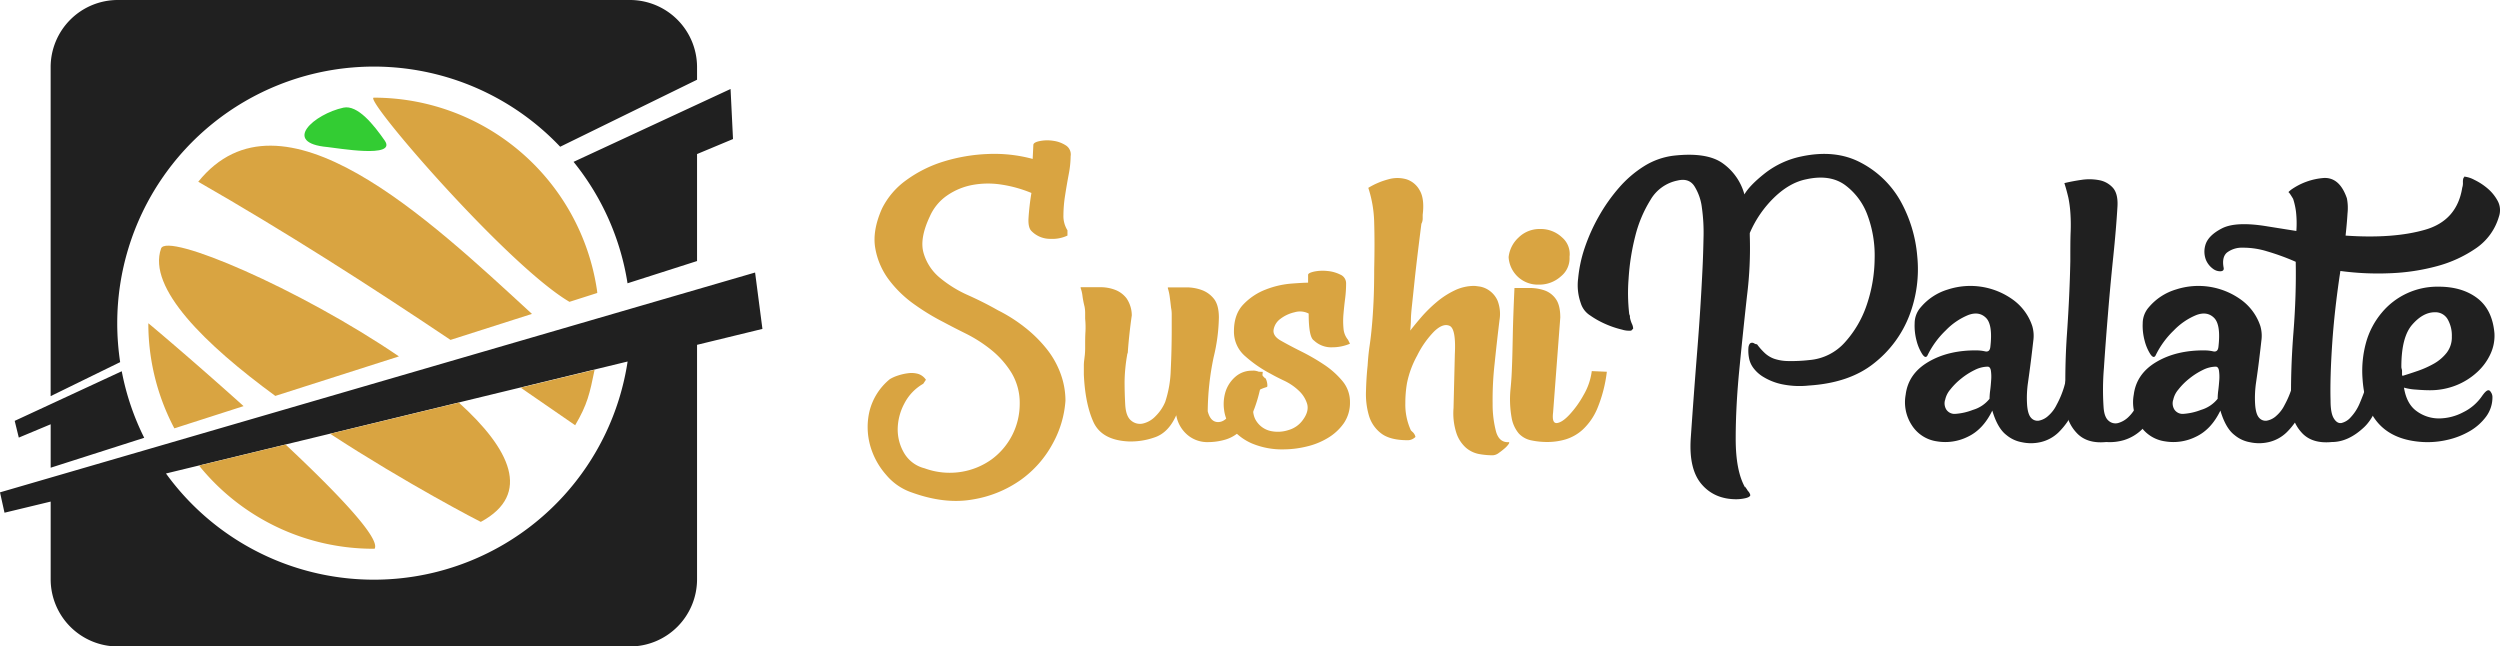 <svg id="Layer_1" data-name="Layer 1" xmlns="http://www.w3.org/2000/svg" viewBox="0 0 899 232.45"><defs><style>.cls-1,.cls-4{fill:#d9a441;}.cls-2,.cls-3{fill:#202020;}.cls-3,.cls-4,.cls-5{fill-rule:evenodd;}.cls-5{fill:#3c3;}</style></defs><path class="cls-1" d="M383.86,82.82v1.89a12.77,12.77,0,0,1-6.12,1.18,9.34,9.34,0,0,1-6.84-2.83c-.79-.79-1.14-2.24-1.06-4.36a88.14,88.14,0,0,1,1.06-9.31,46,46,0,0,0-10.72-3,31.17,31.17,0,0,0-10.49.12,23.7,23.7,0,0,0-9.08,3.77,17.8,17.8,0,0,0-6.24,7.54q-3.78,8-2.24,13.2A17.94,17.94,0,0,0,338,99.91a43.06,43.06,0,0,0,10.14,6.25q5.76,2.59,10.72,5.42a55.81,55.81,0,0,1,9.66,6.13,47.48,47.48,0,0,1,7.78,7.66,31.72,31.72,0,0,1,5.07,8.95,28.32,28.32,0,0,1,1.77,9.78,37.16,37.16,0,0,1-4.6,15.44,38.39,38.39,0,0,1-11.43,13,41.33,41.33,0,0,1-17.33,7.07q-10,1.77-21.8-2.48a20.69,20.69,0,0,1-9.31-6.36,26.9,26.9,0,0,1-5.77-10.61,24.84,24.84,0,0,1-.24-12.25A21.58,21.58,0,0,1,320,136.33a14.32,14.32,0,0,1,2.94-1.3,18.68,18.68,0,0,1,3.66-.82,8.8,8.8,0,0,1,3.53.23,5.29,5.29,0,0,1,2.83,2.12L332,138a17.18,17.18,0,0,0-6.84,7.19,20,20,0,0,0-2.35,9.19,16.69,16.69,0,0,0,2.35,8.6,11.85,11.85,0,0,0,7.31,5.42,26.22,26.22,0,0,0,13.08,1.3,25.74,25.74,0,0,0,11-4.48,24.76,24.76,0,0,0,10.14-19.92,21,21,0,0,0-3-11.31,32.57,32.57,0,0,0-7.19-8.13,50.17,50.17,0,0,0-8.95-5.78q-4.72-2.34-8.25-4.24a81.24,81.24,0,0,1-10.14-6.13,41.24,41.24,0,0,1-9.31-8.84,26.4,26.4,0,0,1-5.07-11.43q-1.19-6.36,2.36-14.38a27.73,27.73,0,0,1,8.72-10.25,45.3,45.3,0,0,1,13.44-6.72,62,62,0,0,1,15.91-2.71,52.84,52.84,0,0,1,16.14,1.77l.24-5c0-.62.74-1.1,2.24-1.41a13.84,13.84,0,0,1,4.83-.12,11.07,11.07,0,0,1,4.59,1.65A3.85,3.85,0,0,1,385,56.19a35.7,35.7,0,0,1-.71,6.6c-.47,2.51-.9,5-1.29,7.54a46.35,46.35,0,0,0-.59,7.07A9.59,9.59,0,0,0,383.86,82.82Z"/><path class="cls-1" d="M438.31,114.17a64.54,64.54,0,0,1-1.88,14.26,97.43,97.43,0,0,0-2.13,19.45q.94,3.76,3.54,3.89t4.71-3.19a34.8,34.8,0,0,0,4-8.48c.94-3,1.65-5.19,2.12-6.6l5.42.23a51.56,51.56,0,0,1-2.94,13,24.17,24.17,0,0,1-4.6,7.66,13.1,13.1,0,0,1-5.77,3.65,22,22,0,0,1-6.25.94,11,11,0,0,1-7.78-2.82,11.94,11.94,0,0,1-3.77-6.84c-1.89,4.24-4.52,6.92-7.9,8a25.56,25.56,0,0,1-9.31,1.42q-9.66-.48-12.61-7.07t-3.41-17v-3a15.87,15.87,0,0,1,.11-2q.12-.94.24-2a27.54,27.54,0,0,0,.12-2.94c0-1.89,0-3.69.11-5.42a31.3,31.3,0,0,0-.11-4.72V112.4a11.33,11.33,0,0,0-.24-2.24,34.44,34.44,0,0,1-.71-3.65,12.43,12.43,0,0,0-.7-3,.2.2,0,0,1,.23-.23h7a14.63,14.63,0,0,1,5.18.94,9.35,9.35,0,0,1,4.13,3.07,11,11,0,0,1,1.88,6.12c-.32,2.21-.59,4.36-.82,6.49s-.44,4.28-.59,6.48a1.65,1.65,0,0,1-.12.71,1,1,0,0,0-.12.47,59.94,59.94,0,0,0-.94,9.66q0,4,.23,8.25t2.13,5.77a4.85,4.85,0,0,0,4.24,1.06,9.11,9.11,0,0,0,4.6-2.71,15.69,15.69,0,0,0,3.41-5.06A39.94,39.94,0,0,0,421,133q.35-7.08.35-14.62V113a11.72,11.72,0,0,0-.24-2.35c-.15-1.42-.31-2.71-.47-3.89a17.28,17.28,0,0,0-.71-3.19.21.21,0,0,1,.24-.23h6.56a16.08,16.08,0,0,1,5.38.94,9.89,9.89,0,0,1,4.42,3.18Q438.3,109.7,438.31,114.17Z"/><path class="cls-1" d="M484.74,122.18l.71,1.42a16.4,16.4,0,0,1-6.37,1.29,9,9,0,0,1-6.6-2.47c-1.26-.78-1.88-4-1.88-9.66a6.8,6.8,0,0,0-5.07-.47,13.1,13.1,0,0,0-5.07,2.35,6.09,6.09,0,0,0-2.47,3.89c-.24,1.5.59,2.79,2.47,3.89,2.2,1.26,4.72,2.59,7.55,4a75.11,75.11,0,0,1,8.13,4.71,30.39,30.39,0,0,1,6.6,5.89,11.62,11.62,0,0,1,2.71,7.55,13,13,0,0,1-2.24,7.66,18.76,18.76,0,0,1-5.78,5.3,26.15,26.15,0,0,1-7.66,3.06,35.36,35.36,0,0,1-7.89,1,28,28,0,0,1-11.67-2.12,19.39,19.39,0,0,1-7.07-5.19,13.37,13.37,0,0,1-2.95-6.84,15.14,15.14,0,0,1,.59-6.83,11.9,11.9,0,0,1,3.54-5.19,8.93,8.93,0,0,1,6-2.12,3.7,3.7,0,0,1,2.83.83c.47.55,1.09,1.22,1.88,2v-.24a5.94,5.94,0,0,1,.71,3.07l-.24.23c-2.67.79-4.08,1.74-4.24,2.83s-.32,2.05-.47,2.83q-.71,4.24,1.18,6.84a8.19,8.19,0,0,0,4.95,3.3,12.26,12.26,0,0,0,6.48-.36,9.51,9.51,0,0,0,5.3-3.89c1.42-2,1.85-3.92,1.3-5.65a10.73,10.73,0,0,0-2.95-4.6A20.06,20.06,0,0,0,462,137q-3-1.41-5.07-2.59a45.34,45.34,0,0,1-9.08-6.25,11.6,11.6,0,0,1-4.12-9.07c0-4.08,1.14-7.31,3.42-9.66a21.86,21.86,0,0,1,8-5.31,32.24,32.24,0,0,1,9-2.12q4.35-.34,6.24-.35V98.85c0-.47.71-.86,2.12-1.18a15.42,15.42,0,0,1,4.72-.23,12.89,12.89,0,0,1,4.71,1.29,3.39,3.39,0,0,1,2.12,3.18,43,43,0,0,1-.35,5.43c-.24,1.88-.44,3.73-.59,5.53a28.1,28.1,0,0,0,0,5.19A7.14,7.14,0,0,0,484.74,122.18Z"/><path class="cls-1" d="M542.48,159c.32,0,.32.24,0,.71a7.92,7.92,0,0,1-1.41,1.53,26.1,26.1,0,0,1-2.12,1.65,3.87,3.87,0,0,1-2.12.83,27.4,27.4,0,0,1-5.07-.47,10.14,10.14,0,0,1-4.6-2.24,12.22,12.22,0,0,1-3.41-5.19,23.15,23.15,0,0,1-1.06-9.07l.47-19.33q.47-9.2-1.89-10.25t-5.54,2a33.8,33.8,0,0,0-6.13,8.72,34.46,34.46,0,0,0-3.65,9.9,41.65,41.65,0,0,0-.59,7.19,22.18,22.18,0,0,0,2,9.78l.47.47a3.26,3.26,0,0,1,1.17,1.89,4.35,4.35,0,0,1-1.17.82,3.61,3.61,0,0,1-1.65.36q-6.37,0-9.55-2.48a12.42,12.42,0,0,1-4.36-6.36,27.49,27.49,0,0,1-1.06-8.72c.08-3.22.27-6.33.59-9.31q.22-3.76.71-7.07t.82-7.08c.24-2.51.43-5.42.59-8.72s.24-7.22.24-11.78q.22-9.42,0-16.62a43.05,43.05,0,0,0-2.12-12.61,27.24,27.24,0,0,1,7.18-3.06,11.73,11.73,0,0,1,6.6,0,8.33,8.33,0,0,1,4.72,4c1.18,2,1.53,5,1.06,8.73V78.7a4,4,0,0,1-.47,1.77q-1.65,13-2.36,19.68c-.47,4.48-.83,7.82-1.06,10s-.35,3.82-.35,4.84-.09,2.32-.24,3.89q1.65-2.13,4.12-5a49.52,49.52,0,0,1,5.43-5.3,30.23,30.23,0,0,1,6.36-4.12,16.32,16.32,0,0,1,7.19-1.65c.15,0,.78.08,1.88.23a8.36,8.36,0,0,1,3.42,1.42,8.76,8.76,0,0,1,3,3.65,13.26,13.26,0,0,1,.7,7q-.95,7.78-1.76,15.68a115.23,115.23,0,0,0-.71,14.26A38.7,38.7,0,0,0,538,155.3Q539.18,159.18,542.48,159Z"/><path class="cls-1" d="M553.8,82.35a11.15,11.15,0,0,1,7.89,3,7.82,7.82,0,0,1,2.71,7,8.31,8.31,0,0,1-3.06,7,11.59,11.59,0,0,1-8,3,10.5,10.5,0,0,1-10.84-9.9,11.18,11.18,0,0,1,3.54-7A10.73,10.73,0,0,1,553.8,82.35Zm-10.61,57.51c.15-1.57.27-3,.35-4.36s.16-3.22.24-5.65.15-5.7.23-9.79.28-9.58.59-16.5H550a16.69,16.69,0,0,1,5.31.83,8.31,8.31,0,0,1,4.12,3.06q1.65,2.25,1.65,6.72l-2.59,34.18q-.48,4,1.41,3.77t4.48-3a35.38,35.38,0,0,0,5.07-7.07,22.56,22.56,0,0,0,2.95-8.6l5.42.23a50,50,0,0,1-3.42,13.2,22,22,0,0,1-5.19,7.55A16.11,16.11,0,0,1,563,158a23.13,23.13,0,0,1-6.37.94,27.9,27.9,0,0,1-6-.59,8.35,8.35,0,0,1-4.47-2.47,12,12,0,0,1-2.6-5.77A37.62,37.62,0,0,1,543.19,139.86Z"/><path class="cls-2" d="M629.22,84.71a137.33,137.33,0,0,1-1,21.68q-1.44,13-2.75,26.4t-1.31,25q0,11.53,3.35,17.44V175l.71,1a2.81,2.81,0,0,0,.48.7,2.71,2.71,0,0,1,.48.71,1.87,1.87,0,0,1,.23.71c-.15.47-.79.82-1.91,1.06a15.41,15.41,0,0,1-3.1.35q-7.89,0-12.52-5.42T608,157.54q1.17-17,2.35-31.7t1.89-29.58c.16-3.3.27-6.91.35-10.84A64.39,64.39,0,0,0,612,74.69a18.74,18.74,0,0,0-2.72-7.78c-1.33-2-3.34-2.63-6-2a14.52,14.52,0,0,0-9.78,7A45.37,45.37,0,0,0,588,85.06a82,82,0,0,0-2.36,15.2,65.61,65.61,0,0,0,.24,12.73,1.92,1.92,0,0,1,.24,1.18,10.43,10.43,0,0,0,.7,2.24,4.49,4.49,0,0,1,.47,1.77l-.7.71a8.25,8.25,0,0,1-3.3-.36,34,34,0,0,1-5.66-1.88,31.76,31.76,0,0,1-5.77-3.19,8,8,0,0,1-3.42-4.47,19.25,19.25,0,0,1-.94-8.84,48.22,48.22,0,0,1,2.35-11,65.46,65.46,0,0,1,5.07-11.32A61.68,61.68,0,0,1,582.2,67.5a40.14,40.14,0,0,1,9.07-7.78A26,26,0,0,1,601.64,56q12.27-1.41,18,2.83a20.24,20.24,0,0,1,7.65,11.08q1.91-3.3,7.45-7.66a31.73,31.73,0,0,1,13.08-6q12.25-2.59,21.33,2.24A34.86,34.86,0,0,1,683.31,72.1a49.08,49.08,0,0,1,6.13,20,46.47,46.47,0,0,1-2.83,21.33,40.09,40.09,0,0,1-12.73,17.21q-8.83,7.07-23.45,8a31.09,31.09,0,0,1-9.66-.47,21.14,21.14,0,0,1-6.6-2.59,12.4,12.4,0,0,1-3.77-3.42A8.47,8.47,0,0,1,629,129a14.05,14.05,0,0,1-.24-4.24c.16-.79.44-1.26.83-1.42a1.31,1.31,0,0,1,1.18.12,2.07,2.07,0,0,0,1.06.35,22.82,22.82,0,0,0,2.83,3.19,10,10,0,0,0,3.3,2,16.21,16.21,0,0,0,4.95.83,57.44,57.44,0,0,0,7.78-.36,19.18,19.18,0,0,0,12.73-6.36,38.16,38.16,0,0,0,7.89-13.56A53,53,0,0,0,674.12,93a41.48,41.48,0,0,0-2.59-15.68,23.45,23.45,0,0,0-8.13-10.84q-5.43-3.88-13.91-2c-3.93.79-7.74,2.94-11.43,6.48a39.42,39.42,0,0,0-8.84,12.84Z"/><path class="cls-2" d="M716.43,147.64q-3.31,6.84-8.84,9.43a18.14,18.14,0,0,1-11,1.65,12.79,12.79,0,0,1-9.08-5.78,15.07,15.07,0,0,1-2.23-11q.93-7.53,8.13-11.78T710.77,126a14.37,14.37,0,0,1,3.06.35q1.65.36,1.89-1.53.94-8-1.53-10.49t-6.37-1.06a23.77,23.77,0,0,0-8.13,5.54,31.48,31.48,0,0,0-6.6,9.07c-.47.79-1.1.59-1.88-.59a16.55,16.55,0,0,1-2-4.71,20.85,20.85,0,0,1-.7-6.37,8.73,8.73,0,0,1,2.24-5.77,20.42,20.42,0,0,1,9.78-6.36,26.15,26.15,0,0,1,23.1,3.53,19.06,19.06,0,0,1,7.18,9.66,12.53,12.53,0,0,1,.36,5.31c-.24,2.12-.51,4.44-.83,7s-.67,5.15-1.06,7.9a38.66,38.66,0,0,0-.35,7.89q.23,3.54,1.41,4.84a3.08,3.08,0,0,0,2.83,1.06,6.88,6.88,0,0,0,3.42-1.77,12.46,12.46,0,0,0,2.95-3.89,34,34,0,0,0,2.71-6.48c.54-2,1.06-3.66,1.53-5.07l5.42.24a42.3,42.3,0,0,1-3.42,13.19,26.16,26.16,0,0,1-5.54,8,13.64,13.64,0,0,1-6.6,3.53,15.29,15.29,0,0,1-6.6,0,11.87,11.87,0,0,1-5.54-2.59Q718.31,154,716.43,147.64Zm-17-3.77a4.26,4.26,0,0,0,.47,3.42,3.54,3.54,0,0,0,3.3,1.53,21.14,21.14,0,0,0,6.24-1.42,11.91,11.91,0,0,0,6-4,25.39,25.39,0,0,1,.24-3.07c.16-1.25.27-2.51.35-3.77a15.13,15.13,0,0,0-.11-3.3c-.16-.94-.56-1.41-1.18-1.41a10.7,10.7,0,0,0-4.6,1.18,25.33,25.33,0,0,0-4.83,3.06,24.13,24.13,0,0,0-4,4A8.32,8.32,0,0,0,699.46,143.87Z"/><path class="cls-2" d="M742.35,65.85q2.85-.7,6.19-1.18a19.09,19.09,0,0,1,6.33.12,8.74,8.74,0,0,1,4.9,2.71q1.9,2.13,1.68,6.6-.48,8.25-1.56,18.62T758,113.23q-.84,10.14-1.43,19.09a93.83,93.83,0,0,0-.12,14.14q.24,3.54,1.79,4.83a3.69,3.69,0,0,0,3.45.83,8.69,8.69,0,0,0,3.78-2.24,13.11,13.11,0,0,0,3.07-4.6q1.17-3.06,2.71-6.24a13.17,13.17,0,0,0,1.53-5.54l6.36.23a47.57,47.57,0,0,1-3.53,12.85,25,25,0,0,1-5.42,7.9,16,16,0,0,1-6.38,3.77,18,18,0,0,1-6.4.7q-7.17.72-10.87-3.53a14.28,14.28,0,0,1-3.7-9.66,248,248,0,0,1,.48-26.29q.93-13.55,1.17-25.57c0-4.4,0-7.93.12-10.61a63.59,63.59,0,0,0-.12-7,41,41,0,0,0-.7-5.18C743.45,69.66,743,67.9,742.35,65.85Z"/><path class="cls-2" d="M798.45,147.64q-3.3,6.84-8.84,9.43a18.13,18.13,0,0,1-11,1.65,12.77,12.77,0,0,1-9.07-5.78,15,15,0,0,1-2.24-11q.95-7.53,8.13-11.78T792.79,126a14.39,14.39,0,0,1,3.07.35c1.09.24,1.72-.27,1.88-1.53q.94-8-1.53-10.49t-6.36-1.06a23.7,23.7,0,0,0-8.14,5.54,31.45,31.45,0,0,0-6.59,9.07c-.48.79-1.11.59-1.89-.59a16.28,16.28,0,0,1-2-4.71,20.54,20.54,0,0,1-.71-6.37,8.78,8.78,0,0,1,2.24-5.77,20.42,20.42,0,0,1,9.78-6.36,26.15,26.15,0,0,1,23.1,3.53,19.08,19.08,0,0,1,7.19,9.66,12.55,12.55,0,0,1,.35,5.31c-.23,2.12-.51,4.44-.82,7s-.67,5.15-1.07,7.9a38.66,38.66,0,0,0-.35,7.89q.24,3.54,1.42,4.84a3.06,3.06,0,0,0,2.82,1.06,6.88,6.88,0,0,0,3.42-1.77,12.46,12.46,0,0,0,2.95-3.89,33.4,33.4,0,0,0,2.71-6.48q.82-3,1.53-5.07l5.42.24a42.3,42.3,0,0,1-3.42,13.19,26.15,26.15,0,0,1-5.53,8,13.72,13.72,0,0,1-6.6,3.53,15.29,15.29,0,0,1-6.6,0,11.78,11.78,0,0,1-5.54-2.59Q800.34,154,798.45,147.64Zm-17-3.77a4.26,4.26,0,0,0,.47,3.42,3.56,3.56,0,0,0,3.3,1.53,21.19,21.19,0,0,0,6.25-1.42,12,12,0,0,0,6-4,25.06,25.06,0,0,1,.23-3.07c.16-1.25.27-2.51.36-3.77a15.73,15.73,0,0,0-.12-3.3c-.16-.94-.55-1.41-1.18-1.41a10.74,10.74,0,0,0-4.6,1.18,25.33,25.33,0,0,0-4.83,3.06,23.68,23.68,0,0,0-4,4A8.25,8.25,0,0,0,781.48,143.87Z"/><path class="cls-2" d="M824.61,71.51c-.94-1.57-1.49-2.36-1.65-2.36s.16-.31.94-.94A23.44,23.44,0,0,1,835.69,64q5.65-.24,8.25,7.3a18,18,0,0,1,.23,5.42c-.15,2.52-.39,5.19-.7,8q17.21,1.19,28.64-2.12T885.42,67.5a5.25,5.25,0,0,0,.24-2c0-1,.15-1.61.47-1.77V63.5a9.91,9.91,0,0,1,3.65,1.17,22.29,22.29,0,0,1,4.72,3.07,15.53,15.53,0,0,1,3.65,4.48,7,7,0,0,1,.47,5.65,20.75,20.75,0,0,1-8.13,11.32,45.33,45.33,0,0,1-14,6.48,74.88,74.88,0,0,1-17.21,2.59,100.5,100.5,0,0,1-17.68-.82q-2.12,13.91-2.94,26.16t-.59,20.5q0,4.49,1.18,6.37c.78,1.26,1.68,1.81,2.71,1.65a6.4,6.4,0,0,0,3.3-2,16.92,16.92,0,0,0,3.18-4.84c.94-2.2,1.77-4.36,2.47-6.48l1.77-5.3,5.42.23q-2.36,14.63-8,19.92c-3.77,3.54-7.63,5.3-11.55,5.3q-7.31.72-11-3.53a14.38,14.38,0,0,1-3.66-9.66q-.23-12.73.83-26.17t.82-25.45a85.24,85.24,0,0,0-10.37-3.78,28.94,28.94,0,0,0-8.72-1.29,8.8,8.8,0,0,0-5.65,1.77q-1.89,1.65-1.18,5.42c.16.79-.2,1.22-1.06,1.29a4.31,4.31,0,0,1-2.83-.94,7.46,7.46,0,0,1-2.48-3.18,8.21,8.21,0,0,1-.23-5.19q.94-3.52,6-6.12t16.38-.71l10.37,1.65a37.65,37.65,0,0,0-.12-6.84A25.73,25.73,0,0,0,824.61,71.51Z"/><path class="cls-2" d="M897,119.83a15.53,15.53,0,0,1-1.41,7.42,20.24,20.24,0,0,1-4.84,6.6,24.42,24.42,0,0,1-7.54,4.72,25.34,25.34,0,0,1-9.54,1.76c-1.26,0-2.87-.07-4.84-.23a19.82,19.82,0,0,1-4.36-.71q.94,5.9,4.6,8.49a13.51,13.51,0,0,0,8,2.59,19,19,0,0,0,8.73-2.24,17.44,17.44,0,0,0,6.71-5.77c1-1.42,1.73-2.13,2.36-2.13.31,0,.63.28.94.83a3.06,3.06,0,0,1,.47,1.53,11.62,11.62,0,0,1-2.24,7.07,19.3,19.3,0,0,1-5.77,5.19,28.3,28.3,0,0,1-8,3.18,31.34,31.34,0,0,1-9,.82q-20.28-1.17-21.69-22.62a38.35,38.35,0,0,1,1.3-13.32,28.54,28.54,0,0,1,5.54-10.49,26,26,0,0,1,20.51-9.43q8.47,0,13.9,4.13T897,119.83Zm-33,15.32q2.35-.71,5.42-1.77a35.54,35.54,0,0,0,5.78-2.59,15.71,15.71,0,0,0,4.59-3.89,9.12,9.12,0,0,0,1.89-5.89,11.72,11.72,0,0,0-1.53-6.25,5.06,5.06,0,0,0-4.6-2.47q-4.24,0-8.13,4.47t-3.89,15.09a2.53,2.53,0,0,0,.12.82,2.64,2.64,0,0,1,.12.83v1.41Z"/><path class="cls-3" d="M42.31,0H226.57a24.16,24.16,0,0,1,24.09,24.1v4.57l-49.22,24.1A92.28,92.28,0,0,0,42.16,116.22a93.45,93.45,0,0,0,1.05,14l-25,12.23V24.1A24.16,24.16,0,0,1,42.31,0ZM53.94,161.35,271.53,98l2.64,20.28L250.66,124v84.37a24.17,24.17,0,0,1-24.09,24.1H42.31a24.17,24.17,0,0,1-24.09-24.1v-28l-16.6,4L0,177.05l53.94-15.7ZM225.69,130l-166,40.27a92.28,92.28,0,0,0,166-40.27ZM5.29,151.34,43.78,133.5a91.63,91.63,0,0,0,8.08,23.93L18.22,168.19V152.57L6.76,157.36l-1.47-6ZM206.21,58.22,262.71,32,263.59,50l-12.93,5.4V93.87l-25,8a91.88,91.88,0,0,0-19.4-43.66Z"/><path class="cls-4" d="M62.68,154a80.71,80.71,0,0,1-9.34-37.75c0-.08,16.26,13.6,34.25,29.79l-24.91,8Z"/><path class="cls-4" d="M134.67,197.33a80.53,80.53,0,0,1-63.09-29.9l31.13-7.56c18.31,17.17,34.2,33.7,32,37.46Z"/><path class="cls-4" d="M99,142.37c-25.24-18.49-46.06-38.82-41.08-53,2.07-5.9,49.59,14.31,85.54,38.79L99,142.37Z"/><path class="cls-4" d="M172.87,187.66c-.11,0-26.57-13.66-54.15-31.67L165,144.78c18.38,16.58,26.38,32.92,7.92,42.88Z"/><path class="cls-4" d="M162,122.23c-29.58-19.85-59.54-39-90.71-56.87,29.85-37,82.93,13.44,120,47.52L162,122.23Z"/><path class="cls-4" d="M213.83,132.92c-1.79,8.7-2.58,12.46-7,20q-9.8-6.78-19.59-13.51l26.61-6.45Z"/><path class="cls-4" d="M134.44,35.12a81.11,81.11,0,0,1,80.2,69c.07.44.11.83.14,1.23l-10,3.19c-22.44-13.17-74.37-73.42-70.36-73.42Z"/><path class="cls-5" d="M117.85,52.89c3.05.27,25.07,4.21,20.49-2.35-3.89-5.59-9.69-12.93-14.84-11.83C113,41,101.07,51.4,117.85,52.89Z"/></svg>